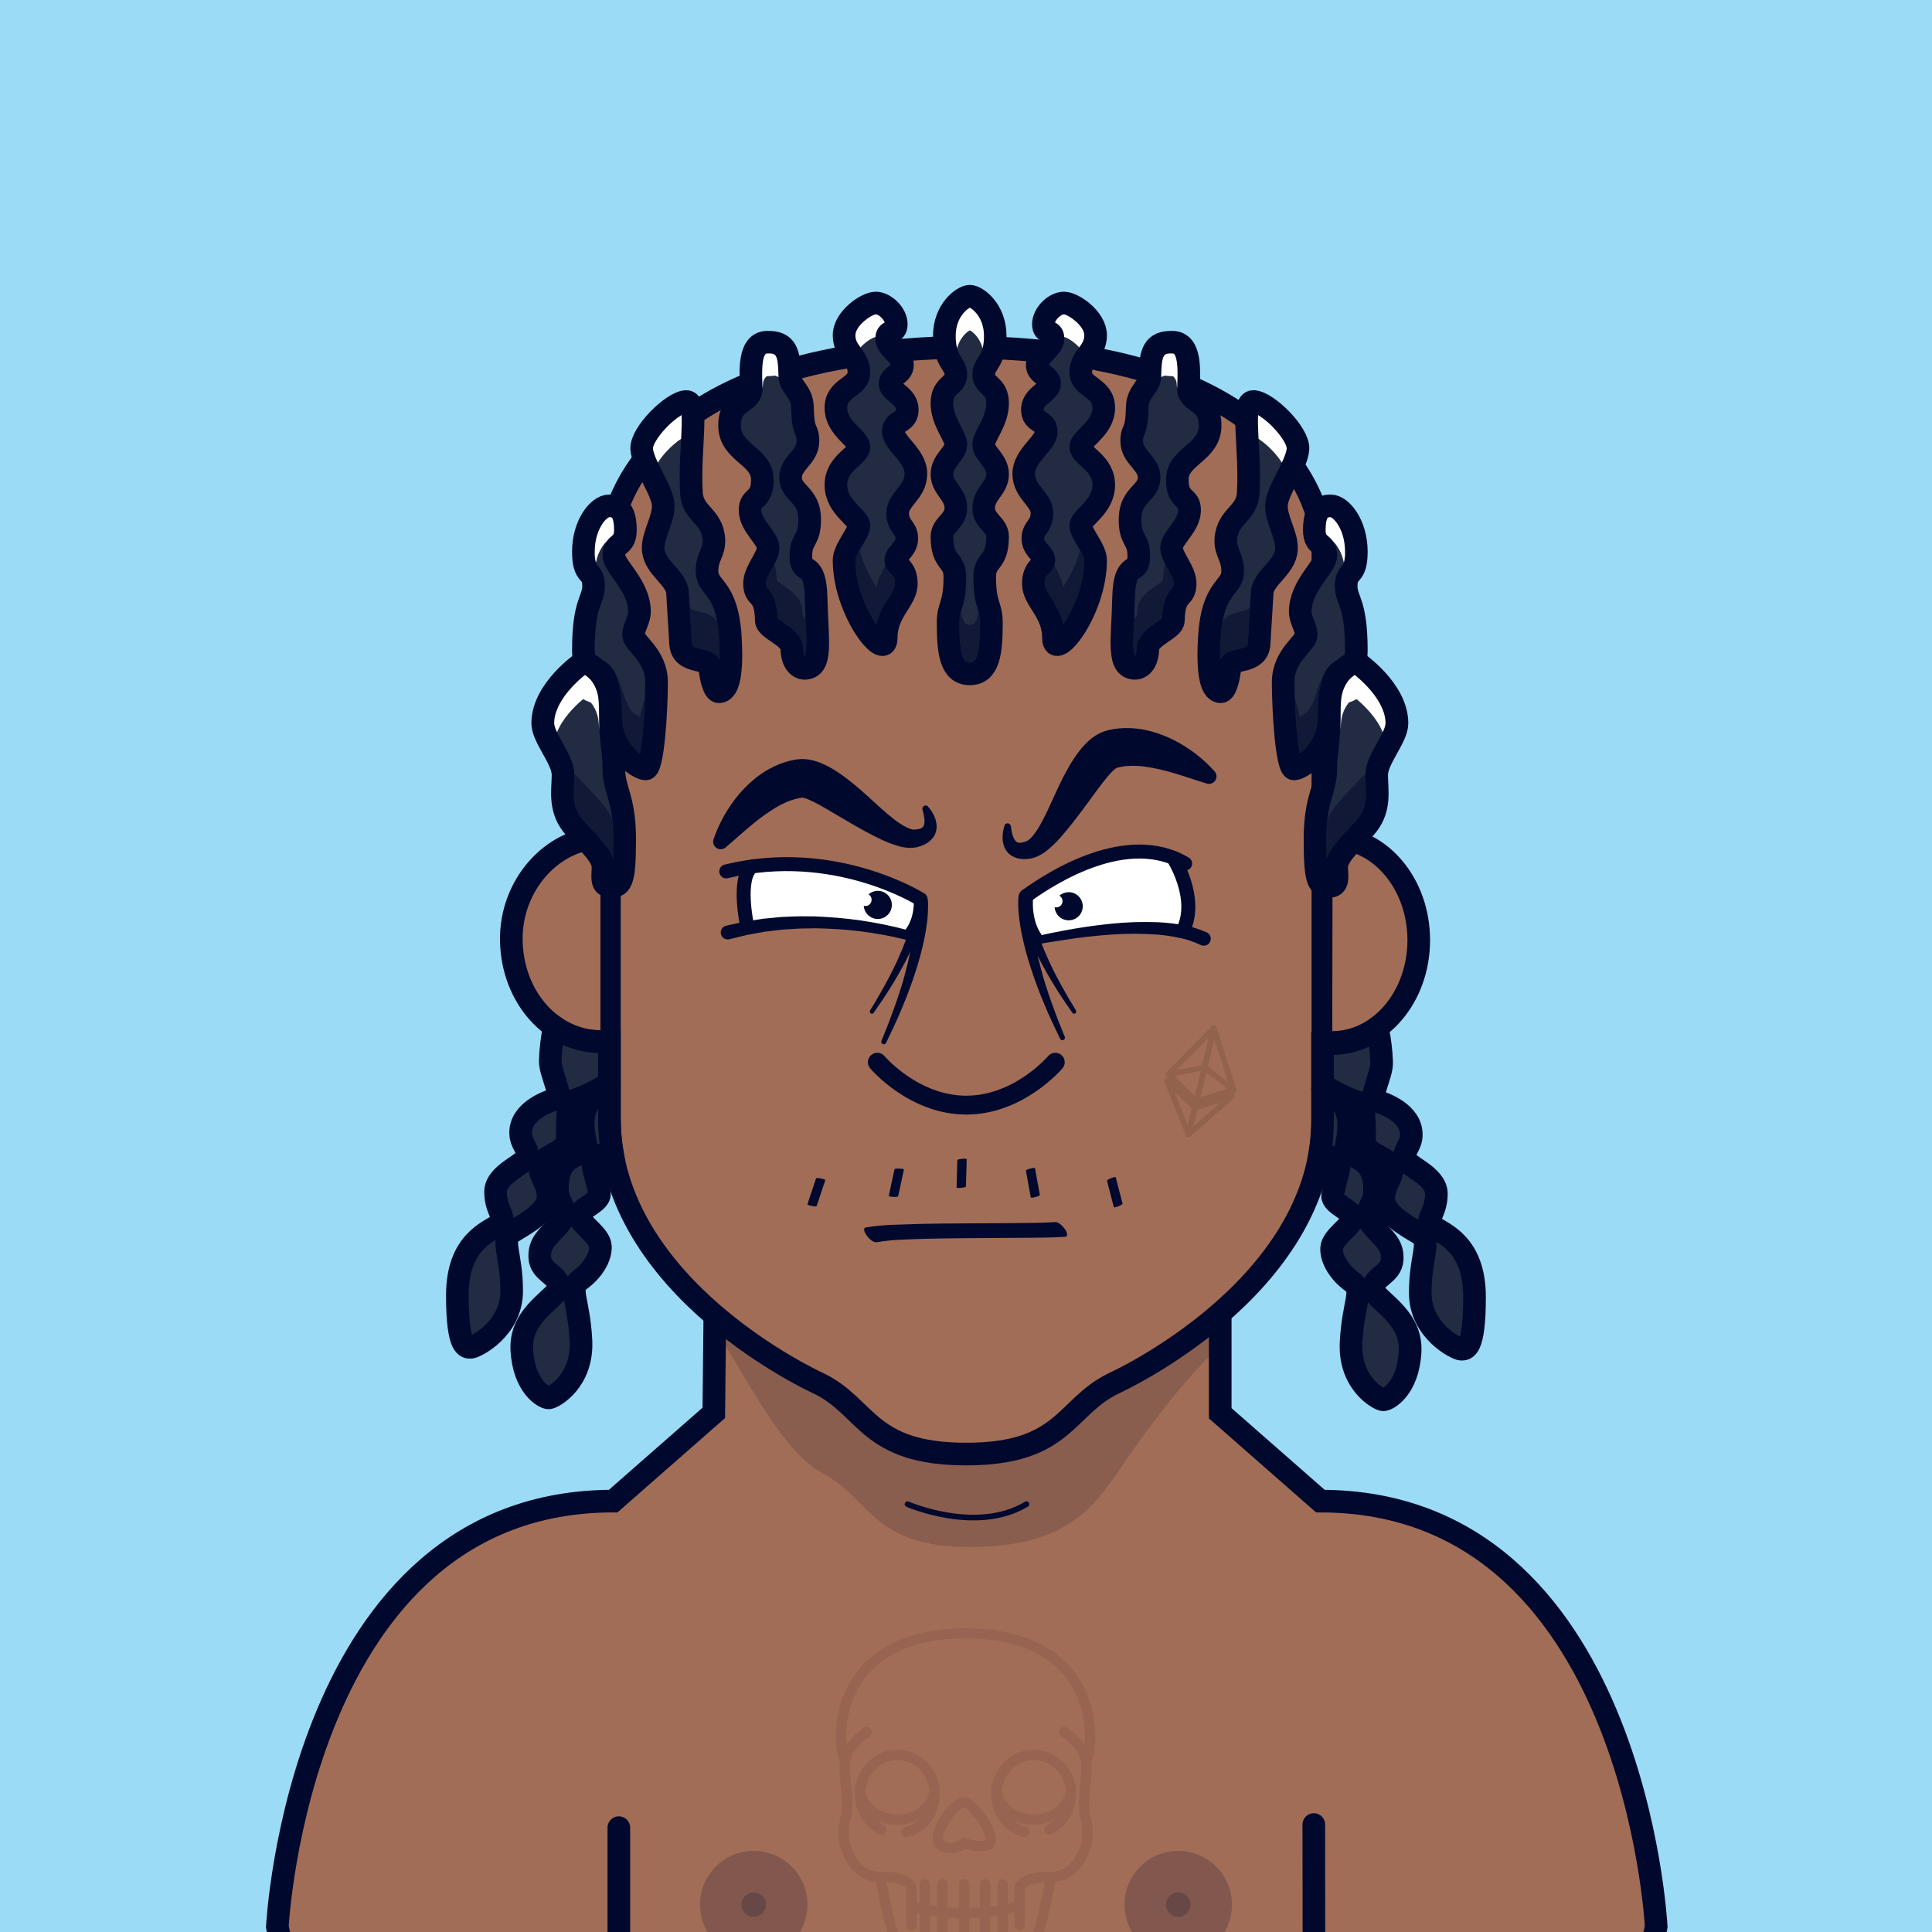 <?xml version="1.0" encoding="UTF-8" standalone="no"?>
<!DOCTYPE svg PUBLIC "-//W3C//DTD SVG 1.1//EN" "http://www.w3.org/Graphics/SVG/1.1/DTD/svg11.dtd">
<svg id="container" version="1.1" width="1024" height="1024" viewbox="0 0 1024 1024" xmlns="http://www.w3.org/2000/svg">
	<rect width="100%" height="100%" fill="#333333" stroke="none"/>
	<svg width="1024" height="1024" viewbox="0 0 1024 1024" xmlns="http://www.w3.org/2000/svg">
<rect cx="0" cy="0" width="1024" height="1024" stroke="none" fill="#9BDBF5" /></svg>	<svg width="1024" height="1024" viewBox="0 0 1024 1024" fill="none" xmlns="http://www.w3.org/2000/svg">
<g id="FLESH-BASE-BIG-NOSE" clip-path="url(#clip0)">
<g id="Group 39">
<g id="FLESH">
<g id="FLESH copy 6">
<path id="Vector" d="M379.13 674.22H646.74V749.06L699.82 795.62C866.34 795.62 877.82 1021.2 877.82 1021.2C872.08 1052.37 849.11 1051.79 849.11 1051.79H175.71C175.71 1051.79 152.71 1052.37 147 1021.2C147 1021.2 158.48 795.62 325 795.62L378.32 748.86L379.13 674.22Z" fill="#A26D56" stroke="#00092D" stroke-width="12" stroke-miterlimit="10"/>
<path id="Vector_2" opacity="0.15" d="M376 701.63C390.91 718.69 410.17 765.63 435 780.4C461.38 793.61 461.6 820 514.15 820C566.7 820 580.39 796.91 592.49 780.37C592.49 780.37 620.7 736.91 648.64 711.37V680H379.64L376 701.63Z" fill="#00092D"/>
<path id="Vector_3" d="M512.08 184C322.62 186.05 323 289.531 323 289.531V592.881C323 683.111 433.74 733.151 433.74 733.151C459.85 745.661 459.56 770.68 512.08 770.68C564.6 770.68 564.3 745.681 590.41 733.151C590.41 733.151 701.15 683.151 701.15 592.881V289.531C701.15 289.531 701.54 186.05 512.08 184Z" fill="#A26D56" stroke="#00092D" stroke-width="12" stroke-linecap="round" stroke-linejoin="round"/>
</g>
<g id="ARMS">
<path id="Vector_4" d="M696.34 967.05L696.45 1051.31" stroke="#00092D" stroke-width="12" stroke-linecap="round" stroke-linejoin="round"/>
<path id="Vector_5" d="M328 968.689V1051.31" stroke="#00092D" stroke-width="12" stroke-linecap="round" stroke-linejoin="round"/>
</g>
<path id="Vector_6" d="M481 797.23C481 797.23 517.6 813.23 544.06 797.23" stroke="#00092D" stroke-width="3" stroke-linecap="round" stroke-linejoin="round"/>
</g>
<g id="NOSE copy">
<path id="Vector_7" d="M559.32 563C559.32 563 540.13 585.74 512.16 585.74C484.19 585.74 465 563 465 563" stroke="#00092D" stroke-width="10" stroke-linecap="round" stroke-linejoin="round"/>
</g>
</g>
<g id="Group 5">
<g id="EARS-ROUND">
<g id="Vector_8">
<path d="M318.244 552C292.744 552 271.674 528.79 271.014 498.87C270.354 468.95 292.974 444.55 318.244 444" fill="#A26D56"/>
<path d="M318.244 552C292.744 552 271.674 528.79 271.014 498.87C270.354 468.95 292.974 444.55 318.244 444" stroke="#00092D" stroke-width="12" stroke-miterlimit="10"/>
</g>
<g id="Vector_9">
<path d="M706.104 552.51C731.374 552.51 751.914 528.33 751.964 498.4C752.014 468.47 731.575 444.16 706.305 444.11" fill="#A26D56"/>
<path d="M706.104 552.51C731.374 552.51 751.914 528.33 751.964 498.4C752.014 468.47 731.575 444.16 706.305 444.11" stroke="#00092D" stroke-width="12" stroke-miterlimit="10"/>
</g>
</g>
</g>
<g id="Group 65">
<g id="Group 64">
<circle id="Ellipse 7" opacity="0.2" cx="399.5" cy="1009.5" r="28.5" fill="#00092D"/>
<circle id="Ellipse 9" opacity="0.2" cx="399.5" cy="1009.5" r="6.5" fill="#00092D"/>
</g>
<g id="Group 63">
<circle id="Ellipse 8" opacity="0.2" cx="624.5" cy="1009.5" r="28.5" fill="#00092D"/>
<circle id="Ellipse 10" opacity="0.2" cx="624.5" cy="1009.5" r="6.5" fill="#00092D"/>
</g>
</g>
</g>
<defs>
<clipPath id="clip0">
<rect width="1024" height="1024" fill="white"/>
</clipPath>
</defs>
</svg>
	<svg width="1024" height="1024" viewBox="0 0 1024 1024" fill="none" xmlns="http://www.w3.org/2000/svg">
<g id="TATTOO-ETHEREUM">
<g id="Group 14">
<path id="Vector" d="M638.391 565.72L619.23 569.46L634.091 583.79L653.791 577.69L638.391 565.72Z" stroke="#92624D" stroke-width="3" stroke-linejoin="round"/>
<path id="Vector_2" d="M619.28 569.46L634.14 583.79L643.4 544.9L619.28 569.46Z" stroke="#92624D" stroke-width="3" stroke-linejoin="round"/>
<path id="Vector_3" d="M643.35 544.9L634 585L653.79 577.69L643.35 544.9Z" stroke="#92624D" stroke-width="3" stroke-linejoin="round"/>
<path id="Vector_4" d="M618.45 572.74L629.94 601.2L633.31 587.06L618.45 572.74Z" stroke="#92624D" stroke-width="3" stroke-linejoin="round"/>
<path id="Vector_5" d="M633.28 587.06L629.91 601.2L653 580.97L633.28 587.06Z" stroke="#92624D" stroke-width="3" stroke-linejoin="round"/>
</g>
</g>
</svg>
	<svg width="1024" height="1024" viewBox="0 0 1024 1024" fill="none" xmlns="http://www.w3.org/2000/svg">
<g id="MOUTH-REST">
<g id="GRIN">
<path id="Vector" d="M464.66 658.4C469.485 657.593 474.36 657.125 479.25 657C486.48 656.64 493.72 656.49 500.95 656.38C516.49 656.15 532.03 656.2 547.57 656.02C553.29 655.95 559.03 655.95 564.74 655.5C565.48 655.44 565.63 654.57 565.57 654.02C565.361 652.976 564.897 652.001 564.22 651.18C563.05 649.67 561.06 647.55 558.93 647.72C554.04 648.1 549.12 648.14 544.22 648.2C536.97 648.3 529.71 648.33 522.46 648.36C506.94 648.44 491.4 648.43 475.89 649.09C470.194 649.163 464.512 649.658 458.89 650.57C456.89 650.95 458.8 654.11 459.41 654.89C460.41 656.26 462.68 658.76 464.69 658.37L464.66 658.4Z" fill="#00092D"/>
</g>
</g>
</svg>
	<svg width="1024" height="1024" viewBox="0 0 1024 1024" fill="none" xmlns="http://www.w3.org/2000/svg">
<g id="MOUSTACHE-YOUNG">
<g id="MOUSTACHE-YOUNG_2">
<path id="Vector" d="M474.086 619.788C473.067 624.457 472.06 629.135 471.066 633.821C470.998 634.297 473.298 634.393 473.549 634.399C474.141 634.431 474.735 634.401 475.32 634.309C475.517 634.277 476.007 634.236 476.064 633.981C477.089 629.313 478.096 624.635 479.083 619.948C479.151 619.472 476.852 619.375 476.6 619.37C476.008 619.338 475.415 619.368 474.83 619.46C474.622 619.501 474.131 619.542 474.086 619.788Z" fill="#00092D"/>
<path id="Vector_2" d="M432.492 624.633C430.989 629.173 429.478 633.713 427.96 638.255C427.818 638.724 430.061 639.151 430.328 639.2C430.595 639.249 432.687 639.724 432.874 639.175C434.381 634.623 435.893 630.079 437.409 625.544C437.551 625.075 435.308 624.648 435.041 624.599C434.774 624.55 432.682 624.074 432.492 624.633Z" fill="#00092D"/>
<path id="Vector_3" d="M507.4 615C507.273 619.78 507.14 624.563 507 629.35C507 629.84 509.27 629.6 509.54 629.57C509.81 629.54 511.95 629.39 511.97 628.81C512.096 624.016 512.23 619.23 512.37 614.45C512.37 613.96 510.099 614.2 509.829 614.23C509.559 614.26 507.41 614.41 507.4 615Z" fill="#00092D"/>
<path id="Vector_4" d="M543.751 620.494C544.598 625.207 545.451 629.918 546.311 634.628C546.39 635.132 548.573 634.527 548.855 634.452C549.137 634.378 551.234 633.877 551.138 633.325C550.29 628.606 549.436 623.895 548.577 619.191C548.498 618.687 546.316 619.292 546.034 619.367C545.752 619.442 543.653 619.933 543.751 620.494Z" fill="#00092D"/>
<path id="Vector_5" d="M586.745 625.904C587.949 630.532 589.148 635.164 590.342 639.802C590.478 640.273 592.592 639.412 592.843 639.309C593.094 639.205 595.109 638.467 594.967 637.904C593.759 633.264 592.559 628.628 591.367 623.997C591.231 623.526 589.117 624.387 588.865 624.49C588.614 624.594 586.6 625.332 586.745 625.904Z" fill="#00092D"/>
</g>
</g>
</svg>
	<svg width="1024" height="1024" viewBox="0 0 1024 1024" fill="none" xmlns="http://www.w3.org/2000/svg">
<g id="EYES-ANGRY">
<g id="Group 43">
<g id="Group 35">
<path id="Vector" d="M546.168 492.305L544.844 472.218L591.632 451.919L623.513 455.319L629.498 475.693L624.18 492.602H577.253L550.013 496.928L546.168 492.305Z" fill="white"/>
<path id="Vector_2" d="M543.917 474.877C557.926 464.686 597.571 439.67 628.136 457.681" stroke="#00092D" stroke-width="7.412" stroke-linecap="round" stroke-linejoin="round"/>
<path id="Vector_3" d="M544.503 497.57C552.647 495.374 555.324 494.853 563.57 493.278C571.816 491.703 580.108 490.498 588.492 489.636C596.923 488.745 605.408 488.467 613.879 488.803C618.19 489.012 622.482 489.501 626.73 490.267C631.119 491.037 635.4 492.334 639.478 494.13C639.934 494.323 640.347 494.605 640.692 494.96C641.037 495.315 641.307 495.735 641.487 496.197C641.667 496.658 641.753 497.15 641.74 497.645C641.726 498.14 641.614 498.627 641.409 499.077C641.204 499.528 640.911 499.933 640.547 500.269C640.183 500.604 639.755 500.863 639.289 501.031C638.824 501.198 638.329 501.271 637.835 501.244C637.34 501.217 636.857 501.092 636.412 500.875L636.291 500.82C632.795 499.152 629.112 497.908 625.321 497.114C621.403 496.275 617.436 495.687 613.444 495.353C605.295 494.765 597.114 494.765 588.965 495.353C580.765 495.9 572.557 496.845 564.394 498.133C556.232 499.421 553.536 499.645 545.54 501.498C545.016 501.631 544.46 501.55 543.995 501.273C543.53 500.995 543.195 500.545 543.062 500.02C542.93 499.496 543.011 498.94 543.288 498.475C543.565 498.01 544.015 497.675 544.54 497.542L544.503 497.57Z" fill="#00092D"/>
<path id="Vector_4" d="M548.624 496.928C548.624 496.928 542.592 489.146 543.917 474.878" stroke="#00092D" stroke-width="7.412" stroke-linecap="round" stroke-linejoin="round"/>
<path id="Vector_5" d="M621.772 454.587C621.772 454.587 635.605 475.952 627.044 493.157" stroke="#00092D" stroke-width="7.412" stroke-linecap="round" stroke-linejoin="round"/>
<path id="Vector_6" d="M566.422 472.876C564.611 472.872 562.861 473.531 561.502 474.729C562.137 475.1 562.632 475.669 562.91 476.35C563.188 477.03 563.233 477.784 563.039 478.493C562.844 479.202 562.421 479.827 561.835 480.271C561.249 480.714 560.532 480.952 559.797 480.946C559.519 480.942 559.242 480.905 558.973 480.835C559.07 482.289 559.591 483.683 560.471 484.844C561.351 486.006 562.552 486.884 563.925 487.372C565.299 487.859 566.785 487.934 568.2 487.588C569.616 487.241 570.899 486.488 571.891 485.421C572.884 484.354 573.543 483.02 573.786 481.583C574.03 480.146 573.848 478.67 573.262 477.335C572.677 476.001 571.714 474.866 570.492 474.072C569.27 473.279 567.842 472.86 566.385 472.867L566.422 472.876Z" fill="#00092D"/>
</g>
<g id="Group 128">
<g id="Group 34">
<path id="Vector_7" d="M413.23 458L395.775 460.807L394.144 475.326L395.951 488.38H435.698L480.124 493.133L488.508 487.555L486.609 474.974L447.715 460.9L413.23 458Z" fill="white"/>
<path id="Vector_8" d="M395.978 490.687C395.978 490.687 390.419 465.319 398.647 459.25" stroke="#00092D" stroke-width="7.412" stroke-linecap="round" stroke-linejoin="round"/>
<path id="Vector_9" d="M384.935 461.854C442.314 447.809 487.972 476.679 487.972 476.679C487.972 476.679 488.972 486.787 483.061 494.745" stroke="#00092D" stroke-width="7.412" stroke-linecap="round" stroke-linejoin="round"/>
<path id="Vector_10" d="M486.646 499.85C482.727 498.664 478.576 497.636 474.472 496.746C472.415 496.292 470.34 495.922 468.274 495.505L462.029 494.449C453.698 493.173 445.298 492.4 436.874 492.132L433.715 492.049C432.668 492.003 431.612 491.984 430.565 492.049L424.265 492.141C422.161 492.197 420.077 492.392 417.983 492.512L414.842 492.707C413.804 492.799 412.767 492.947 411.72 493.068L405.494 493.8L399.323 494.903L396.238 495.458L393.208 496.2L387.14 497.691L386.899 497.747C386.412 497.912 385.897 497.975 385.385 497.93C384.873 497.886 384.376 497.735 383.926 497.488C383.475 497.241 383.08 496.903 382.767 496.496C382.454 496.089 382.229 495.621 382.107 495.122C381.984 494.623 381.967 494.104 382.056 493.598C382.145 493.091 382.338 492.609 382.623 492.182C382.908 491.755 383.279 491.391 383.712 491.114C384.145 490.838 384.631 490.654 385.138 490.576H385.213L391.633 489.149L394.839 488.445L398.082 487.935L404.567 486.935L411.053 486.314C412.137 486.212 413.221 486.091 414.314 486.017L417.575 485.878C419.753 485.813 421.921 485.665 424.061 485.656L430.546 485.702C431.63 485.702 432.714 485.702 433.798 485.804L437.05 485.971C445.707 486.434 454.327 487.424 462.863 488.936L469.237 490.159C471.35 490.641 473.471 491.085 475.575 491.586C479.799 492.605 483.913 493.717 488.166 495.106C488.772 495.333 489.269 495.784 489.553 496.367C489.837 496.949 489.887 497.618 489.692 498.236C489.497 498.854 489.072 499.374 488.506 499.688C487.939 500.002 487.273 500.086 486.646 499.924V499.85Z" fill="#00092D"/>
<path id="Vector_11" d="M465.243 472.157C463.435 472.155 461.689 472.814 460.333 474.01C460.962 474.386 461.45 474.957 461.723 475.636C461.996 476.316 462.038 477.066 461.843 477.772C461.649 478.477 461.228 479.1 460.645 479.544C460.063 479.987 459.351 480.227 458.619 480.227C458.341 480.223 458.064 480.186 457.794 480.116C457.892 481.57 458.413 482.964 459.293 484.125C460.173 485.287 461.374 486.165 462.747 486.653C464.12 487.14 465.606 487.215 467.022 486.869C468.437 486.522 469.72 485.769 470.713 484.702C471.705 483.635 472.364 482.301 472.608 480.864C472.851 479.427 472.669 477.951 472.084 476.616C471.498 475.282 470.535 474.147 469.313 473.353C468.091 472.56 466.663 472.141 465.206 472.148L465.243 472.157Z" fill="#00092D"/>
</g>
<path id="Vector_12" d="M491.64 476.917C491.772 477.886 491.847 478.862 491.865 479.841C491.86 480.716 491.896 481.613 491.85 482.468C491.807 484.198 491.653 485.881 491.51 487.572C491.115 490.925 490.617 494.231 489.93 497.476C488.596 503.936 486.863 510.307 484.74 516.552C483.77 519.687 482.547 522.726 481.455 525.808C480.362 528.889 479.037 531.88 477.815 534.919C476.593 537.957 475.211 540.892 473.863 543.859L469.674 552.681C469.603 552.843 469.501 552.99 469.374 553.112C469.246 553.235 469.096 553.332 468.931 553.396C468.767 553.46 468.591 553.492 468.414 553.488C468.237 553.485 468.063 553.447 467.901 553.376C467.739 553.305 467.592 553.203 467.47 553.075C467.347 552.948 467.251 552.798 467.186 552.633C467.122 552.468 467.091 552.293 467.094 552.116C467.097 551.939 467.136 551.765 467.206 551.603L470.823 542.628C471.963 539.603 473.058 536.587 474.18 533.566C475.302 530.546 476.245 527.471 477.264 524.403C478.284 521.334 479.163 518.271 479.92 515.155C481.606 509.016 482.907 502.778 483.816 496.477C484.288 493.345 484.591 490.215 484.73 487.114C484.768 485.574 484.814 484.023 484.764 482.517C484.761 481.755 484.679 481.026 484.642 480.28L484.529 479.218C484.497 479.035 484.473 478.899 484.444 478.734L484.363 478.278C484.261 477.802 484.254 477.31 484.342 476.831C484.43 476.352 484.611 475.895 484.875 475.486C485.14 475.077 485.482 474.725 485.883 474.448C486.284 474.172 486.736 473.977 487.212 473.875C487.688 473.773 488.18 473.765 488.659 473.853C489.138 473.941 489.595 474.122 490.003 474.387C490.412 474.652 490.765 474.994 491.042 475.395C491.318 475.796 491.513 476.247 491.615 476.723L491.64 476.917Z" fill="#00092D"/>
<path id="Vector_13" d="M491.338 476.604C491.321 477.428 491.255 478.251 491.141 479.067C491.022 479.796 490.934 480.547 490.783 481.253C490.52 482.687 490.17 484.068 489.828 485.456C489.058 488.195 488.209 490.882 487.21 493.492C485.25 498.694 482.969 503.769 480.38 508.688C479.16 511.17 477.743 513.539 476.428 515.96C475.113 518.382 473.617 520.697 472.2 523.065C470.783 525.434 469.246 527.695 467.734 529.987L463.086 536.78C463.006 536.905 462.902 537.014 462.779 537.099C462.657 537.184 462.519 537.245 462.374 537.277C462.228 537.309 462.078 537.312 461.931 537.286C461.785 537.26 461.644 537.205 461.519 537.125C461.393 537.045 461.285 536.94 461.199 536.818C461.114 536.696 461.054 536.558 461.022 536.412C460.99 536.267 460.987 536.117 461.013 535.97C461.039 535.823 461.094 535.683 461.174 535.557L465.365 528.562C466.712 526.195 468.02 523.829 469.352 521.462C470.683 519.095 471.873 516.66 473.125 514.24C474.377 511.819 475.512 509.386 476.552 506.891C478.763 502.003 480.667 496.982 482.253 491.857C483.058 489.312 483.722 486.746 484.245 484.183C484.48 482.906 484.722 481.621 484.878 480.361C484.976 479.726 485.004 479.109 485.071 478.483L485.117 477.584C485.114 477.428 485.112 477.311 485.109 477.17L485.102 476.78C485.08 476.37 485.138 475.96 485.275 475.573C485.411 475.186 485.622 474.829 485.896 474.523C486.17 474.218 486.501 473.969 486.871 473.792C487.241 473.614 487.643 473.512 488.053 473.489C488.463 473.467 488.873 473.526 489.26 473.662C489.647 473.798 490.004 474.009 490.309 474.283C490.615 474.557 490.863 474.889 491.041 475.259C491.218 475.629 491.321 476.03 491.343 476.44L491.338 476.604Z" fill="#00092D"/>
<path id="Vector_14" d="M540.102 476.604C540.12 477.428 540.186 478.251 540.299 479.067C540.419 479.796 540.506 480.547 540.658 481.253C540.92 482.687 541.27 484.068 541.612 485.456C542.382 488.195 543.231 490.882 544.23 493.492C546.19 498.694 548.471 503.769 551.06 508.688C552.28 511.17 553.697 513.539 555.012 515.96C556.327 518.382 557.823 520.697 559.24 523.065C560.658 525.434 562.194 527.695 563.706 529.987L568.354 536.78C568.434 536.905 568.539 537.014 568.661 537.099C568.783 537.184 568.921 537.245 569.066 537.277C569.212 537.309 569.362 537.312 569.509 537.286C569.656 537.26 569.796 537.205 569.921 537.125C570.047 537.045 570.155 536.94 570.241 536.818C570.326 536.696 570.386 536.558 570.418 536.412C570.45 536.267 570.453 536.117 570.427 535.97C570.401 535.823 570.346 535.683 570.266 535.557L566.075 528.562C564.728 526.195 563.42 523.829 562.089 521.462C560.757 519.095 559.568 516.66 558.315 514.24C557.063 511.819 555.928 509.386 554.888 506.891C552.677 502.003 550.773 496.982 549.187 491.857C548.383 489.312 547.719 486.746 547.195 484.183C546.961 482.906 546.718 481.621 546.562 480.361C546.464 479.726 546.436 479.109 546.37 478.483L546.323 477.584C546.326 477.428 546.328 477.311 546.331 477.17L546.338 476.78C546.36 476.37 546.302 475.96 546.165 475.573C546.029 475.186 545.818 474.829 545.544 474.523C545.27 474.218 544.939 473.969 544.569 473.792C544.199 473.614 543.797 473.512 543.387 473.489C542.978 473.467 542.567 473.526 542.18 473.662C541.793 473.798 541.437 474.009 541.131 474.283C540.826 474.557 540.577 474.889 540.399 475.259C540.222 475.629 540.119 476.03 540.097 476.44L540.102 476.604Z" fill="#00092D"/>
</g>
<path id="Vector_15" d="M539.896 474.782C539.764 475.752 539.689 476.728 539.671 477.706C539.676 478.582 539.64 479.479 539.686 480.334C539.729 482.063 539.883 483.747 540.026 485.437C540.421 488.791 540.919 492.097 541.606 495.342C542.939 501.802 544.673 508.173 546.796 514.418C547.766 517.553 548.989 520.592 550.081 523.673C551.173 526.755 552.498 529.746 553.721 532.784C554.943 535.823 556.325 538.758 557.673 541.725L561.862 550.547C561.933 550.709 562.035 550.856 562.162 550.978C562.29 551.101 562.44 551.197 562.605 551.262C562.769 551.326 562.945 551.357 563.122 551.354C563.299 551.351 563.473 551.313 563.635 551.242C563.797 551.171 563.944 551.069 564.066 550.941C564.189 550.814 564.285 550.663 564.35 550.499C564.414 550.334 564.445 550.159 564.442 549.982C564.438 549.805 564.4 549.631 564.33 549.468L560.713 540.493C559.573 537.469 558.478 534.453 557.356 531.432C556.234 528.411 555.291 525.337 554.272 522.268C553.252 519.2 552.373 516.137 551.616 513.021C549.93 506.882 548.629 500.644 547.719 494.343C547.248 491.211 546.945 488.081 546.806 484.98C546.768 483.439 546.722 481.888 546.772 480.382C546.775 479.621 546.856 478.892 546.894 478.146L547.007 477.083C547.039 476.901 547.063 476.764 547.092 476.6L547.173 476.144C547.275 475.668 547.282 475.176 547.194 474.697C547.106 474.218 546.925 473.761 546.66 473.352C546.396 472.943 546.054 472.59 545.653 472.314C545.252 472.037 544.8 471.843 544.324 471.74C543.848 471.638 543.356 471.631 542.877 471.719C542.398 471.807 541.941 471.988 541.532 472.253C541.124 472.517 540.771 472.86 540.494 473.261C540.217 473.662 540.023 474.113 539.921 474.589L539.896 474.782Z" fill="#00092D"/>
</g>
<g id="Group 29">
<g id="Group 27">
<path id="Vector_16" d="M491.886 427.547C493.045 428.842 494.03 430.281 494.817 431.83C495.707 433.524 496.252 435.379 496.418 437.286C496.496 438.413 496.394 439.545 496.116 440.64C495.805 441.843 495.266 442.975 494.527 443.973C493.111 445.803 491.22 447.21 489.06 448.039C488.135 448.413 487.186 448.723 486.219 448.967L485.529 449.126C485.29 449.159 484.949 449.205 484.674 449.243C484.1 449.326 483.523 449.376 482.944 449.393C480.907 449.414 478.876 449.161 476.907 448.64C473.536 447.711 470.256 446.483 467.104 444.971C461.103 442.144 455.574 438.991 450.191 435.884L442.326 431.25C439.76 429.726 437.237 428.244 434.817 426.896C432.622 425.646 430.354 424.529 428.025 423.549C427.248 423.244 426.447 422.999 425.632 422.817C425.497 422.789 425.36 422.77 425.222 422.76L424.634 422.84C422.432 423.189 420.274 423.774 418.196 424.584C415.907 425.487 413.69 426.564 411.566 427.806C406.856 430.639 402.387 433.854 398.202 437.417C393.729 441.085 389.341 445.172 384.559 449.182C383.893 449.742 383.062 450.07 382.193 450.115C381.324 450.161 380.464 449.921 379.744 449.433C379.023 448.946 378.481 448.236 378.201 447.413C377.92 446.589 377.916 445.696 378.188 444.87C380.307 438.666 383.237 432.77 386.901 427.334C390.706 421.59 395.38 416.471 400.755 412.161C403.659 409.869 406.804 407.901 410.134 406.292C413.665 404.57 417.419 403.349 421.287 402.662L422.031 402.561L422.408 402.51C422.528 402.494 422.629 402.48 422.877 402.446C423.294 402.39 423.71 402.352 424.125 402.333L425.31 402.303C426.709 402.316 428.103 402.455 429.476 402.721C431.672 403.165 433.813 403.844 435.864 404.746C439.178 406.229 442.341 408.029 445.309 410.12C448.095 412.026 450.648 414.076 453.099 416.065C455.55 418.054 457.871 420.191 460.154 422.25C464.721 426.376 469.122 430.525 473.644 434.049C475.738 435.74 477.996 437.218 480.383 438.46C481.325 438.941 482.318 439.315 483.343 439.575C483.532 439.62 483.725 439.654 483.918 439.675C484.015 439.697 484.114 439.709 484.213 439.71L484.662 439.705C485.213 439.684 485.762 439.631 486.307 439.547C487.1 439.44 487.869 439.193 488.576 438.818C488.89 438.613 489.159 438.347 489.368 438.036C489.577 437.724 489.72 437.374 489.79 437.006C490.331 435.06 489.781 431.971 488.966 429.348L488.942 429.164C488.82 428.782 488.834 428.371 488.981 427.998C489.128 427.625 489.398 427.314 489.747 427.117C490.096 426.921 490.502 426.85 490.897 426.917C491.292 426.985 491.651 427.186 491.915 427.488L491.886 427.547Z" fill="#00092D"/>
</g>
<g id="Group 28">
<path id="Vector_17" d="M532.431 437.608C531.874 439.254 531.534 440.965 531.419 442.698C531.267 444.606 531.495 446.526 532.091 448.344C532.464 449.411 533.003 450.412 533.689 451.31C534.447 452.294 535.388 453.122 536.46 453.75C538.481 454.876 540.773 455.426 543.085 455.339C544.082 455.32 545.077 455.232 546.062 455.075L546.759 454.951C546.992 454.887 547.323 454.795 547.591 454.721C548.151 454.573 548.702 454.392 549.241 454.179C551.122 453.398 552.89 452.367 554.496 451.114C557.23 448.935 559.763 446.516 562.067 443.887C566.473 438.928 570.318 433.856 574.046 428.882L579.456 421.53C581.216 419.12 582.953 416.764 584.649 414.574C586.176 412.562 587.822 410.643 589.578 408.827C590.173 408.241 590.812 407.701 591.49 407.212C591.604 407.134 591.722 407.063 591.845 406.999L592.417 406.841C594.579 406.297 596.794 405.986 599.022 405.914C601.482 405.844 603.944 405.963 606.385 406.27C611.83 407.024 617.203 408.223 622.452 409.854C628.007 411.468 633.648 413.501 639.622 415.308C640.454 415.561 641.346 415.536 642.163 415.236C642.98 414.936 643.677 414.378 644.148 413.646C644.619 412.914 644.838 412.049 644.772 411.181C644.707 410.314 644.359 409.491 643.784 408.838C639.397 403.967 634.385 399.698 628.879 396.14C623.122 392.354 616.812 389.485 610.175 387.635C606.604 386.669 602.939 386.096 599.244 385.925C595.32 385.731 591.389 386.083 587.563 386.972L586.838 387.172L586.472 387.273C586.355 387.305 586.257 387.332 586.016 387.399C585.61 387.511 585.213 387.64 584.823 387.786L583.722 388.224C582.441 388.785 581.214 389.462 580.055 390.246C578.211 391.518 576.509 392.984 574.978 394.619C572.514 397.285 570.313 400.184 568.407 403.274C566.594 406.121 565.053 409.01 563.581 411.802C562.109 414.595 560.815 417.473 559.525 420.263C556.948 425.852 554.533 431.397 551.76 436.415C550.499 438.793 549.004 441.039 547.297 443.121C546.62 443.933 545.854 444.667 545.014 445.309C544.858 445.425 544.694 445.532 544.525 445.627C544.444 445.685 544.358 445.735 544.267 445.775L543.853 445.947C543.338 446.144 542.812 446.311 542.278 446.449C541.506 446.662 540.703 446.737 539.905 446.67C539.536 446.606 539.183 446.467 538.869 446.262C538.555 446.058 538.285 445.793 538.076 445.481C536.814 443.905 536.105 440.848 535.823 438.116L535.774 437.937C535.735 437.539 535.56 437.165 535.279 436.88C534.997 436.595 534.626 436.416 534.228 436.372C533.83 436.328 533.429 436.423 533.092 436.64C532.756 436.857 532.504 437.184 532.38 437.565L532.431 437.608Z" fill="#00092D"/>
</g>
</g>
</g>
</svg>
	<svg id="empty-layer"></svg>	<svg width="1024" height="1024" viewBox="0 0 1024 1024" fill="none" xmlns="http://www.w3.org/2000/svg">
<g id="CLOTHES-CHEST-TATTOO" clip-path="url(#clip0)">
<g id="Group" opacity="0.75">
<g id="Vector" style="mix-blend-mode:multiply">
<path d="M578.006 945.45C578.5 941.702 578.678 937.918 578.536 934.14C581.256 926.75 583.016 906.49 571.436 889C563.646 877.21 546.966 863.13 511.776 863H510.946C476.306 863.4 459.816 877.37 452.086 889.07C440.526 906.57 442.296 926.8 445.016 934.18C444.869 937.978 445.047 941.782 445.546 945.55C446.196 951.92 446.856 958.55 445.146 964.9C443.046 972.71 445.336 982.9 450.706 989.7C452.308 991.858 454.337 993.664 456.666 995.005C458.995 996.347 461.575 997.196 464.246 997.5C465.566 1004.66 469.926 1027.15 474.176 1034.85C477.126 1040.22 494.606 1048.49 511.776 1048.49C528.946 1048.49 546.406 1040.22 549.366 1034.85C553.616 1027.14 558.006 1004.59 559.366 997.47C562.031 997.16 564.606 996.311 566.934 994.976C569.261 993.64 571.293 991.845 572.906 989.7C578.276 982.91 580.556 972.7 578.456 964.9C576.676 958.45 577.356 951.84 578.006 945.45ZM544.576 1032.17C543.046 1034.95 528.076 1042.98 511.776 1042.98C495.476 1042.98 480.496 1034.98 478.966 1032.17C475.326 1025.58 471.306 1005.43 469.826 997.55C477.206 997.85 479.736 1000.06 480.366 1000.78V1020.52C480.408 1021.22 480.714 1021.87 481.223 1022.35C481.731 1022.83 482.403 1023.09 483.101 1023.09C483.799 1023.09 484.471 1022.83 484.979 1022.35C485.487 1021.87 485.794 1021.22 485.836 1020.52V1013.68L487.436 1014.06V1025.75C487.413 1026.12 487.467 1026.5 487.594 1026.85C487.722 1027.2 487.919 1027.52 488.176 1027.79C488.432 1028.07 488.741 1028.28 489.084 1028.43C489.427 1028.58 489.797 1028.66 490.171 1028.66C490.544 1028.66 490.914 1028.58 491.257 1028.43C491.601 1028.28 491.91 1028.07 492.166 1027.79C492.422 1027.52 492.62 1027.2 492.747 1026.85C492.874 1026.5 492.928 1026.12 492.906 1025.75V1015.17C494.156 1015.39 495.426 1015.59 496.726 1015.77V1025.77C496.703 1026.14 496.757 1026.52 496.884 1026.87C497.012 1027.22 497.209 1027.54 497.466 1027.81C497.722 1028.09 498.031 1028.3 498.374 1028.45C498.717 1028.6 499.087 1028.68 499.461 1028.68C499.834 1028.68 500.204 1028.6 500.547 1028.45C500.891 1028.3 501.2 1028.09 501.456 1027.81C501.712 1027.54 501.91 1027.22 502.037 1026.87C502.164 1026.52 502.218 1026.14 502.196 1025.77V1016.39C504.286 1016.56 506.326 1016.67 508.356 1016.72V1025.72C508.356 1026.08 508.426 1026.43 508.564 1026.76C508.701 1027.1 508.902 1027.4 509.155 1027.65C509.409 1027.9 509.71 1028.1 510.041 1028.24C510.372 1028.38 510.727 1028.45 511.086 1028.45C511.444 1028.45 511.799 1028.38 512.13 1028.24C512.462 1028.1 512.763 1027.9 513.016 1027.65C513.27 1027.4 513.471 1027.1 513.608 1026.76C513.745 1026.43 513.816 1026.08 513.816 1025.72V1016.72C515.646 1016.72 517.486 1016.63 519.366 1016.51V1025.76C519.343 1026.13 519.397 1026.51 519.524 1026.86C519.652 1027.21 519.849 1027.53 520.106 1027.8C520.362 1028.08 520.671 1028.29 521.014 1028.44C521.357 1028.59 521.727 1028.67 522.101 1028.67C522.474 1028.67 522.844 1028.59 523.187 1028.44C523.531 1028.29 523.84 1028.08 524.096 1027.8C524.352 1027.53 524.55 1027.21 524.677 1026.86C524.804 1026.51 524.858 1026.13 524.836 1025.76V1016.03C526.116 1015.88 527.386 1015.7 528.656 1015.51V1025.75C528.633 1026.12 528.687 1026.5 528.814 1026.85C528.942 1027.2 529.139 1027.52 529.396 1027.79C529.652 1028.07 529.961 1028.28 530.304 1028.43C530.647 1028.58 531.017 1028.66 531.391 1028.66C531.765 1028.66 532.134 1028.58 532.477 1028.43C532.821 1028.28 533.13 1028.07 533.386 1027.79C533.642 1027.52 533.84 1027.2 533.967 1026.85C534.094 1026.5 534.148 1026.12 534.126 1025.75V1014.51C535.496 1014.22 536.696 1013.94 537.696 1013.68V1020.52C537.738 1021.22 538.044 1021.87 538.553 1022.35C539.061 1022.83 539.733 1023.09 540.431 1023.09C541.129 1023.09 541.801 1022.83 542.309 1022.35C542.817 1021.87 543.124 1021.22 543.166 1020.52V1000.82C543.886 999.99 546.466 997.82 553.736 997.53C551.886 1007.37 547.926 1026.1 544.576 1032.17ZM568.576 986.27C567.265 988.081 565.54 989.551 563.544 990.559C561.549 991.566 559.341 992.081 557.106 992.06C541.216 991.55 538.186 998.29 537.886 999.06C537.764 999.379 537.703 999.718 537.706 1000.06V1008.06C536.806 1008.31 535.606 1008.62 534.136 1008.95V998.5C534.094 997.803 533.787 997.149 533.279 996.67C532.771 996.192 532.099 995.925 531.401 995.925C530.703 995.925 530.031 996.192 529.523 996.67C529.014 997.149 528.708 997.803 528.666 998.5V1009.97C527.396 1010.17 526.126 1010.35 524.846 1010.5V998.5C524.804 997.803 524.497 997.149 523.989 996.67C523.481 996.192 522.809 995.925 522.111 995.925C521.413 995.925 520.741 996.192 520.233 996.67C519.724 997.149 519.418 997.803 519.376 998.5V1011.03C517.496 1011.15 515.656 1011.22 513.826 1011.24V998.5C513.826 997.776 513.538 997.082 513.026 996.57C512.514 996.058 511.82 995.77 511.096 995.77C510.372 995.77 509.677 996.058 509.165 996.57C508.653 997.082 508.366 997.776 508.366 998.5V1011.25C506.366 1011.25 504.286 1011.07 502.206 1010.88V998.5C502.164 997.803 501.857 997.149 501.349 996.67C500.841 996.192 500.169 995.925 499.471 995.925C498.773 995.925 498.101 996.192 497.593 996.67C497.084 997.149 496.778 997.803 496.736 998.5V1010.25C495.446 1010.06 494.166 1009.86 492.916 1009.63V998.5C492.874 997.803 492.567 997.149 492.059 996.67C491.551 996.192 490.879 995.925 490.181 995.925C489.483 995.925 488.811 996.192 488.303 996.67C487.794 997.149 487.488 997.803 487.446 998.5V1008.44C486.836 1008.29 486.306 1008.14 485.846 1008.02V1000.02C485.849 999.678 485.788 999.339 485.666 999.02C485.376 998.25 482.336 991.56 466.476 992.02C460.966 992.26 457.166 988.96 455.006 986.23C450.706 980.79 448.786 972.39 450.446 966.23C452.446 958.87 451.656 951.45 450.996 944.91C450.49 941.267 450.333 937.583 450.526 933.91C451.116 927.91 458.326 922 461.046 920.24C461.348 920.043 461.608 919.788 461.812 919.491C462.015 919.193 462.158 918.859 462.233 918.506C462.307 918.153 462.311 917.789 462.245 917.434C462.178 917.08 462.043 916.742 461.846 916.44C461.649 916.138 461.394 915.878 461.097 915.674C460.799 915.47 460.464 915.327 460.111 915.253C459.759 915.179 459.395 915.175 459.04 915.241C458.686 915.307 458.348 915.443 458.046 915.64C454.418 918.06 451.232 921.084 448.626 924.58C447.886 916.2 449.006 903.48 456.626 891.97C466.896 876.43 485.446 868.48 511.756 868.34C538.056 868.48 556.596 876.41 566.856 891.93C574.476 903.45 575.596 916.2 574.856 924.58C572.244 921.085 569.055 918.062 565.426 915.64C565.124 915.446 564.786 915.314 564.433 915.251C564.08 915.187 563.718 915.194 563.367 915.271C563.017 915.347 562.685 915.492 562.39 915.697C562.096 915.902 561.844 916.163 561.651 916.465C561.457 916.767 561.325 917.104 561.261 917.457C561.198 917.811 561.205 918.173 561.281 918.523C561.358 918.874 561.503 919.206 561.708 919.5C561.913 919.795 562.174 920.046 562.476 920.24C565.206 921.99 572.416 927.84 573.026 933.91C573.203 937.554 573.043 941.206 572.546 944.82C571.876 951.38 571.116 958.82 573.106 966.2C574.776 972.43 572.856 980.83 568.566 986.25L568.576 986.27Z" fill="#92624D"/>
</g>
<g id="Vector_2" style="mix-blend-mode:multiply">
<path d="M569.876 945.67C567.586 935.07 558.606 927.4 547.876 927.4C537.146 927.4 528.186 935.07 525.876 945.67C525.513 946.14 525.317 946.717 525.316 947.31C525.316 947.87 525.316 948.42 525.396 948.96C525.476 949.5 525.316 950.25 525.316 950.91C525.316 961.72 532.316 971.09 542.316 973.7C543.006 973.845 543.725 973.719 544.324 973.347C544.923 972.975 545.355 972.387 545.532 971.705C545.708 971.022 545.615 970.298 545.271 969.683C544.927 969.067 544.36 968.608 543.686 968.4C541.137 967.737 538.784 966.472 536.826 964.71C540.242 966.343 543.98 967.19 547.766 967.19C551.552 967.19 555.29 966.343 558.706 964.71C557.573 965.712 556.312 966.56 554.956 967.23C554.634 967.388 554.345 967.607 554.108 967.876C553.87 968.145 553.688 968.459 553.571 968.798C553.455 969.137 553.406 969.496 553.429 969.855C553.451 970.213 553.543 970.563 553.701 970.885C553.859 971.208 554.078 971.496 554.347 971.734C554.616 971.971 554.929 972.153 555.268 972.27C555.608 972.386 555.967 972.435 556.325 972.413C556.683 972.391 557.034 972.298 557.356 972.14C561.289 970.158 564.59 967.116 566.887 963.358C569.184 959.6 570.386 955.275 570.356 950.87C570.356 950.2 570.356 949.55 570.276 948.87C570.196 948.19 570.356 947.78 570.356 947.23C570.363 946.673 570.195 946.127 569.876 945.67ZM530.956 948.89C531.956 939.74 539.156 932.89 547.956 932.89C556.756 932.89 563.956 939.76 564.906 948.89C563.956 956.11 556.576 961.73 547.956 961.73C539.336 961.73 531.926 956.25 530.956 948.89Z" fill="#92624D"/>
</g>
<g id="Vector_3" style="mix-blend-mode:multiply">
<path d="M510.696 952.59C504.476 952.59 496.166 964.59 494.696 971.89C493.416 978.16 496.776 980.33 498.266 980.97C500.124 981.81 502.136 982.256 504.176 982.28C506.792 982.3 509.342 981.452 511.426 979.87C513.97 980.716 516.625 981.181 519.306 981.25C521.293 981.298 523.266 980.894 525.076 980.07C526.446 979.41 528.576 977.59 527.546 972.84C526.116 966.25 517.506 952.78 510.696 952.59ZM522.306 975.25C521.345 975.597 520.327 975.763 519.306 975.74C516.753 975.645 514.232 975.132 511.846 974.22C511.307 974.001 510.713 973.959 510.149 974.099C509.585 974.239 509.079 974.555 508.706 975C508.109 975.585 507.403 976.047 506.627 976.358C505.851 976.668 505.021 976.822 504.186 976.81C502.893 976.782 501.62 976.49 500.446 975.95C499.656 975.61 499.896 973.88 500.036 973.14C501.286 966.54 508.566 958.14 510.736 958.06C511.566 958.06 514.486 960.16 517.816 965C521.306 970.08 522.436 974.01 522.306 975.25Z" fill="#92624D"/>
</g>
<g id="Vector_4" style="mix-blend-mode:multiply">
<path d="M498.086 948.95C498.136 948.41 498.156 947.86 498.156 947.31C498.156 946.718 497.963 946.143 497.606 945.67C495.316 935.07 486.336 927.4 475.606 927.4C464.876 927.4 455.926 935.07 453.606 945.67C453.25 946.143 453.057 946.719 453.056 947.31C453.056 947.87 453.056 948.42 453.126 948.95C453.196 949.48 453.056 950.25 453.056 950.95C453.026 955.355 454.227 959.68 456.524 963.438C458.821 967.196 462.122 970.238 466.056 972.22C466.378 972.377 466.728 972.469 467.086 972.491C467.444 972.512 467.803 972.463 468.142 972.346C468.481 972.229 468.793 972.047 469.062 971.809C469.33 971.571 469.549 971.283 469.706 970.96C469.863 970.638 469.955 970.288 469.976 969.93C469.998 969.572 469.949 969.213 469.832 968.874C469.715 968.535 469.532 968.223 469.294 967.955C469.056 967.686 468.768 967.467 468.446 967.31C467.084 966.636 465.819 965.782 464.686 964.77C468.103 966.41 471.845 967.261 475.636 967.261C479.426 967.261 483.168 966.41 486.586 964.77C484.629 966.529 482.281 967.794 479.736 968.46C479.377 968.541 479.038 968.692 478.739 968.907C478.44 969.121 478.187 969.393 477.995 969.707C477.803 970.021 477.677 970.37 477.623 970.734C477.57 971.098 477.59 971.469 477.682 971.825C477.775 972.181 477.938 972.514 478.163 972.806C478.387 973.097 478.668 973.34 478.988 973.521C479.309 973.702 479.662 973.816 480.028 973.857C480.393 973.898 480.763 973.865 481.116 973.76C491.116 971.15 498.116 961.76 498.116 950.97C498.156 950.25 498.136 949.59 498.086 948.95ZM458.696 948.89C459.696 939.74 466.896 932.89 475.646 932.89C484.396 932.89 491.646 939.76 492.586 948.89C491.586 956.23 484.406 961.73 475.646 961.73C466.886 961.73 459.666 956.25 458.696 948.89Z" fill="#92624D"/>
</g>
</g>
</g>
<defs>
<clipPath id="clip0">
<rect width="1024" height="1024" fill="white"/>
</clipPath>
</defs>
</svg>
	<svg id="empty-layer"></svg>	<svg width="1024" height="1024" viewBox="0 0 1024 1024" fill="none" xmlns="http://www.w3.org/2000/svg">
<g id="HAIR-CORNROWS">
<g id="Group 155">
<path id="Vector" d="M521.37 235.73C521.37 231.08 528.74 223.5 528.74 213.73C528.74 203.96 521.37 204.73 521.37 198.56C521.37 192.39 527.47 191.95 527.47 178C527.47 164.05 517.53 157 514 157C510.47 157 500.52 164.1 500.52 178C500.52 191.9 506.63 192.44 506.63 198.56C506.63 204.68 499.25 203.94 499.25 213.73C499.25 223.52 506.63 231.1 506.63 235.73C506.63 240.36 499.25 244.05 499.25 251.39C499.25 258.73 506.63 261.67 506.63 269.26C506.63 276.35 499.25 278.06 499.25 284.43C499.25 298.86 506.09 296.17 506.09 305.68C506.09 321.32 502.52 320.56 502.52 330.09C502.52 345.34 503.71 357.16 514 357.16C524.29 357.16 525.47 345.34 525.47 330.09C525.47 320.56 521.91 321.32 521.91 305.68C521.91 296.17 528.74 298.86 528.74 284.43C528.74 278.06 521.37 276.35 521.37 269.26C521.37 261.67 528.74 258.73 528.74 251.39C528.74 244.05 521.37 240.38 521.37 235.73Z" fill="#222B42" stroke="#00092D" stroke-width="12" stroke-miterlimit="10"/>
<path id="Vector_2" d="M447.371 296.91C447.371 291.03 455.241 282.709 455.241 278.549C455.241 274.389 443.051 268.829 443.051 257.049C443.051 245.269 455.241 241.599 455.241 236.959C455.241 232.319 443.051 227.17 443.051 216.16C443.051 205.15 455.241 205.63 455.241 197.31C455.241 188.99 447.371 186.789 447.371 177.739C447.371 168.689 459.301 160.609 464.121 160.609C468.941 160.609 475.041 166.24 475.041 171.87C475.041 177.5 469.961 174.31 469.961 179.45C469.961 184.59 478.341 188.259 478.341 193.399C478.341 198.539 471.741 199.029 471.741 203.399C471.741 207.769 480.881 209.759 480.881 217.109C480.881 224.459 473.521 222.489 473.521 228.729C473.521 234.969 485.451 241.33 485.451 251.12C485.451 260.91 475.801 264.579 475.801 271.919C475.801 279.259 480.621 279.5 480.621 285.37C480.621 291.24 474.791 293.449 474.791 296.879C474.791 300.309 480.371 300.549 480.371 309.359C480.371 318.169 469.711 324.039 469.711 337.979C469.711 351.919 447.371 324.07 447.371 296.91Z" fill="#222B42" stroke="#00092D" stroke-width="12" stroke-miterlimit="10"/>
<path id="Vector_3" d="M399.91 309.509C399.76 302.659 407.23 295.399 407.12 290.259C407.01 285.119 397.73 278.72 397.55 270.65C397.37 262.58 404.31 266.09 404.05 253.86C403.79 241.63 386.99 240.03 386.69 225.86C386.39 211.69 398.36 213.86 398.19 205.79C398.02 197.72 396.4 181.6 406.55 181.38C416.7 181.16 418.34 186.51 418.63 199.72C418.74 204.86 425.15 207.66 425.32 215.72C425.65 230.89 428.08 226.189 428.24 233.529C428.43 242.329 418.84 245.23 419.02 253.31C419.2 261.39 428.86 262.15 429.13 274.63C429.4 287.11 424.27 285.01 424.49 295.29C424.71 305.57 432.12 295.61 432.58 317.38C433.04 339.15 436.17 354.02 426.52 354.23C423.73 354.29 419.86 351.68 419.7 343.85C419.55 337.24 406.27 333.61 406.17 328.97C405.83 313.05 400.1 318.069 399.91 309.509Z" fill="#222B42" stroke="#00092D" stroke-width="12" stroke-miterlimit="10"/>
<path id="Vector_4" d="M346.231 291.21C345.771 283.53 351.971 275.151 351.511 267.471C351.051 259.791 340.641 246.25 340.131 237.96C339.621 229.67 356.231 213.26 363.551 212.82C370.871 212.38 365.061 237.68 366.481 261.33C367.171 272.69 377.601 273.33 378.361 285.88C378.791 292.94 374.301 295.37 374.801 303.66C375.301 311.95 385.491 311.33 387.071 337.43C388.651 363.53 384.071 366.43 381.161 366.65C378.251 366.87 376.491 358.1 376.161 353.19C375.831 348.28 361.401 352.19 360.731 341.19L359.101 314.19C358.651 306.17 346.821 301.03 346.231 291.21Z" fill="#222B42" stroke="#00092D" stroke-width="12" stroke-miterlimit="10"/>
<path id="Vector_5" d="M325.37 294.42C325.37 300.3 338.94 310.34 338.94 324.18C338.94 328.68 335.78 332.49 335.78 336.64C335.78 340.79 347.99 347.37 347.99 361.55C347.99 375.73 346.19 407.55 342.24 407.55C338.29 407.55 323.57 397.86 323.57 379.55C323.57 341.73 309.21 363.98 309.21 344.6C309.21 318.99 314.6 318.3 314.6 310.68C314.6 301.34 309.21 306.53 309.21 292.34C309.21 278.15 317.11 268.12 322.86 268.12C328.61 268.12 331.47 271.58 331.47 280.92C331.47 290.26 325.37 287.15 325.37 294.42Z" fill="#222B42" stroke="#00092D" stroke-width="12" stroke-miterlimit="10"/>
<path id="Vector_6" d="M309.19 350.83C309.19 350.83 287.65 365.36 287.65 383.36C287.65 390.97 298.42 402.36 298.42 410.7C298.42 419.04 295.91 429.38 304.88 439.07C313.85 448.76 319.6 454.3 319.6 459.49C319.6 464.68 318.17 469.87 323.91 469.87C329.65 469.87 331.09 466.07 331.09 444.61C331.09 423.15 325.37 418.66 325.37 407.61C325.37 396.56 323.47 395.71 323.47 374.94C323.47 354.17 309.19 350.83 309.19 350.83Z" fill="#222B42" stroke="#00092D" stroke-width="12" stroke-miterlimit="10"/>
<path id="Vector_7" opacity="0.5" d="M514.04 331.161C512.71 331.161 511.35 331.16 510.15 327.49C509.816 326.42 509.559 325.328 509.38 324.221C508.799 326.122 508.525 328.103 508.57 330.09C508.57 336.28 508.75 343.2 510.15 347.49C511.35 351.16 512.71 351.161 514.04 351.161C515.37 351.161 516.73 351.16 517.93 347.49C519.32 343.2 519.51 336.28 519.51 330.09C519.559 328.102 519.282 326.12 518.69 324.221C518.515 325.327 518.261 326.42 517.93 327.49C516.73 331.16 515.37 331.161 514.04 331.161Z" fill="#00092D"/>
<path id="Vector_8" opacity="0.5" d="M455.601 291.73C454.481 293.73 453.391 295.88 453.391 296.96C453.391 310.4 459.621 323.961 464.501 331.061C465.811 325.261 468.561 320.88 470.891 317.17C472.891 314.06 474.391 311.611 474.391 309.431C474.391 306.431 473.621 305.661 472.391 304.351C471.038 303.079 469.991 301.516 469.331 299.78C467.133 303.255 465.518 307.065 464.551 311.061C460.595 305.114 457.576 298.594 455.601 291.73Z" fill="#00092D"/>
<path id="Vector_9" opacity="0.5" d="M425.26 323.73C425.12 317.06 419.26 313.06 415 310.13C413.86 309.387 412.762 308.582 411.71 307.72C411.652 304.778 411.239 301.853 410.48 299.01C410.04 299.83 409.59 300.66 409.14 301.47C407.61 304.23 405.87 307.35 405.91 309.4C405.91 310.8 405.91 310.8 406.76 311.71C409.38 314.62 411.76 318.06 412.14 327.71C413.195 328.569 414.293 329.374 415.43 330.12C419.7 333.04 425.55 337.05 425.69 343.72C425.635 345.223 425.98 346.714 426.69 348.04C427.88 345.5 427.44 336.46 427.11 329.76C427.04 328.22 426.96 326.59 426.89 324.9C426.847 325.973 426.634 327.033 426.26 328.04C425.552 326.717 425.207 325.23 425.26 323.73Z" fill="#00092D"/>
<path id="Vector_10" opacity="0.5" d="M370.96 324.209C365.67 322.999 365.64 322.41 365.54 320.85L366.75 340.85C366.84 342.42 366.88 342.999 372.16 344.209C374.88 344.829 379.47 345.88 381.36 349.64C381.44 346.56 381.36 342.64 381.08 337.83C380.932 335.067 380.622 332.315 380.15 329.589V329.68C378.26 325.88 373.67 324.829 370.96 324.209Z" fill="#00092D"/>
<path id="Vector_11" opacity="0.5" d="M326.69 358.121C326.69 358.121 327.77 357.761 328.98 368.121C329.312 370.379 329.475 372.658 329.47 374.94C329.52 376.41 329.55 377.94 329.55 379.59C329.522 383.461 330.381 387.287 332.063 390.773C333.745 394.259 336.203 397.314 339.25 399.701C340.71 391.871 341.17 384.7 341.79 371.07C341.85 369.64 340.16 374.811 339.25 379.701C331.09 377.011 331.37 366.531 326.69 358.121Z" fill="#00092D"/>
<path id="Vector_12" opacity="0.5" d="M304.42 410.73C304.42 412.32 304.34 413.95 304.26 415.53C303.91 422.39 303.59 428.87 309.26 435.03L312 437.97C318.44 444.87 323.16 449.97 324.88 455.19C325.007 452.31 325.07 448.793 325.07 444.64C325.09 441.131 324.897 437.625 324.49 434.14C322.49 429.24 318.01 424.41 312 417.97L309.26 415.03C303.59 408.84 304.42 410.73 304.42 410.73Z" fill="#00092D"/>
<g id="Vector_13" style="mix-blend-mode:overlay">
<path d="M514.04 175.1C515.76 175.95 519.29 179.019 520.8 184.549C521.325 182.4 521.564 180.191 521.51 177.979C521.51 168.979 516.26 164.2 514.04 163.1C511.81 164.2 506.56 168.979 506.56 177.979C506.51 180.192 506.752 182.401 507.28 184.549C508.78 179.019 512.31 175.95 514.04 175.1Z" fill="white"/>
</g>
<g id="Vector_14" style="mix-blend-mode:overlay">
<path d="M464.011 178.64C464.052 177.032 464.527 175.466 465.386 174.106C466.245 172.747 467.456 171.646 468.891 170.919C468.181 168.859 465.481 166.609 464.141 166.609C461.811 166.859 453.391 172.609 453.391 177.739C453.391 180.189 454.321 181.69 456.081 184.14C458.691 181.2 462.451 178.9 464.011 178.64Z" fill="white"/>
</g>
<g id="Vector_15" style="mix-blend-mode:overlay">
<path d="M404.16 205.64C404.6 203.82 403.91 201.93 406.09 199.64C406.2 199.52 406.33 199.38 406.94 199.37C411.53 199.27 409.67 198.599 412.63 199.839C412.36 187.249 411.27 187.27 406.63 187.37C406.02 187.37 405.89 187.52 405.78 187.64C403.6 189.95 403.92 199.169 404.06 203.109C404.06 204.019 404.12 204.869 404.14 205.649" fill="white"/>
</g>
<g id="Vector_16" style="mix-blend-mode:overlay">
<path d="M353.81 238.73C355.975 236.421 358.39 234.358 361.01 232.581C361.24 228.141 361.45 223.16 361.26 219.98C358.251 221.872 355.501 224.148 353.08 226.75C347.75 232.33 346.08 236.53 346.08 237.59C346.2 239.45 347.29 242.221 348.67 245.181C350.149 242.853 351.872 240.691 353.81 238.73Z" fill="white"/>
</g>
<g id="Vector_17" style="mix-blend-mode:overlay">
<path d="M321.45 287.04C322.242 285.931 323.188 284.941 324.26 284.1C325.26 283.22 325.45 283.1 325.45 280.92C325.45 276.33 324.65 274.83 324.45 274.48C324.39 274.39 324.2 274.13 322.96 274.12C321.11 274.54 315.24 280.9 315.24 292.34C315.135 294.307 315.345 296.279 315.86 298.18C316.98 292.46 319.6 288.73 321.45 287.04Z" fill="white"/>
</g>
<g id="Vector_18" style="mix-blend-mode:overlay">
<path d="M317.47 375.09C317.41 373.3 317.3 371.72 317.16 370.34C316.796 366.682 315.379 363.208 313.08 360.34C312.155 359.393 311.152 358.527 310.08 357.75C310.08 357.75 309.78 357.99 309.08 358.53C302.88 363.71 293.73 373.53 293.73 383.38C293.94 385.016 294.459 386.598 295.26 388.04C298.13 380.88 304.43 374.41 309.08 370.53C310.241 371.231 311.479 371.795 312.77 372.21L313.16 372.34C315.459 375.208 316.876 378.682 317.24 382.34C317.38 383.72 317.49 385.34 317.55 387.09" fill="white"/>
</g>
<path id="Vector_19" d="M580.69 296.91C580.69 291.03 572.82 282.709 572.82 278.549C572.82 274.389 585.01 268.829 585.01 257.049C585.01 245.269 572.82 241.599 572.82 236.959C572.82 232.319 585.01 227.17 585.01 216.16C585.01 205.15 572.82 205.63 572.82 197.31C572.82 188.99 580.69 186.789 580.69 177.739C580.69 168.689 568.76 160.609 563.93 160.609C559.1 160.609 553.02 166.24 553.02 171.87C553.02 177.5 558.09 174.31 558.09 179.45C558.09 184.59 549.72 188.259 549.72 193.399C549.72 198.539 556.32 199.029 556.32 203.399C556.32 207.769 547.18 209.759 547.18 217.109C547.18 224.459 554.54 222.489 554.54 228.729C554.54 234.969 542.61 241.33 542.61 251.12C542.61 260.91 552.26 264.579 552.26 271.919C552.26 279.259 547.43 279.5 547.43 285.37C547.43 291.24 553.27 293.449 553.27 296.879C553.27 300.309 547.69 300.549 547.69 309.359C547.69 318.169 558.35 324.039 558.35 337.979C558.35 351.919 580.69 324.07 580.69 296.91Z" fill="#222B42" stroke="#00092D" stroke-width="12" stroke-miterlimit="10"/>
<path id="Vector_20" d="M628.16 309.509C628.31 302.659 620.85 295.399 620.96 290.259C621.07 285.119 630.35 278.72 630.52 270.65C630.69 262.58 623.77 266.09 624.03 253.86C624.29 241.63 641.09 240.03 641.39 225.86C641.69 211.69 629.71 213.86 629.89 205.79C630.07 197.72 631.68 181.6 621.52 181.38C611.36 181.16 609.73 186.51 609.45 199.72C609.34 204.86 602.93 207.66 602.76 215.72C602.43 230.89 599.99 226.189 599.83 233.529C599.64 242.329 609.23 245.23 609.06 253.31C608.89 261.39 599.22 262.15 598.95 274.63C598.68 287.11 603.81 285.01 603.58 295.29C603.35 305.57 595.96 295.61 595.49 317.38C595.02 339.15 591.91 354.02 601.56 354.23C604.35 354.29 608.21 351.68 608.38 343.85C608.52 337.24 621.81 333.61 621.91 328.97C622.25 313.05 627.98 318.069 628.16 309.509Z" fill="#222B42" stroke="#00092D" stroke-width="12" stroke-miterlimit="10"/>
<path id="Vector_21" d="M681.85 291.21C682.31 283.53 676.1 275.151 676.57 267.471C677.04 259.791 687.44 246.25 687.94 237.96C688.44 229.67 671.85 213.26 664.52 212.82C657.19 212.38 663.02 237.68 661.59 261.33C660.91 272.69 650.48 273.33 649.72 285.88C649.29 292.94 653.78 295.37 653.28 303.66C652.78 311.95 642.58 311.33 641.01 337.43C639.44 363.53 644.01 366.43 646.91 366.65C649.81 366.87 651.59 358.1 651.91 353.19C652.23 348.28 666.68 352.19 667.35 341.19L668.98 314.19C669.43 306.17 681.25 301.03 681.85 291.21Z" fill="#222B42" stroke="#00092D" stroke-width="12" stroke-miterlimit="10"/>
<path id="Vector_22" d="M702.73 294.42C702.73 300.3 689.16 310.34 689.16 324.18C689.16 328.68 692.31 332.49 692.31 336.64C692.31 340.79 680.11 347.37 680.11 361.55C680.11 375.73 681.9 407.55 685.85 407.55C689.8 407.55 704.52 397.86 704.52 379.55C704.52 341.73 718.88 363.98 718.88 344.6C718.88 318.99 713.5 318.3 713.5 310.68C713.5 301.34 718.88 306.53 718.88 292.34C718.88 278.15 710.99 268.12 705.24 268.12C699.49 268.12 696.62 271.58 696.62 280.92C696.62 290.26 702.73 287.15 702.73 294.42Z" fill="#222B42" stroke="#00092D" stroke-width="12" stroke-miterlimit="10"/>
<path id="Vector_23" d="M718.88 350.83C718.88 350.83 740.431 365.36 740.431 383.36C740.431 390.97 729.661 402.36 729.661 410.7C729.661 419.04 732.17 429.38 723.19 439.07C714.21 448.76 708.47 454.3 708.47 459.49C708.47 464.68 709.911 469.87 704.161 469.87C698.411 469.87 696.98 466.07 696.98 444.61C696.98 423.15 702.71 418.66 702.71 407.61C702.71 396.56 704.6 395.71 704.6 374.94C704.6 354.17 718.88 350.83 718.88 350.83Z" fill="#222B42" stroke="#00092D" stroke-width="12" stroke-miterlimit="10"/>
<path id="Vector_24" opacity="0.5" d="M572.469 291.73C573.589 293.73 574.689 295.88 574.689 296.96C574.689 310.4 568.459 323.961 563.579 331.061C562.269 325.261 559.519 320.88 557.189 317.17C555.189 314.06 553.689 311.611 553.689 309.431C553.689 306.431 554.459 305.661 555.689 304.351C557.049 303.082 558.099 301.518 558.76 299.78C560.952 303.257 562.567 307.067 563.54 311.061C567.492 305.115 570.504 298.595 572.469 291.73Z" fill="#00092D"/>
<path id="Vector_25" opacity="0.5" d="M602.81 323.729C602.96 317.059 608.81 313.059 613.08 310.129C614.219 309.389 615.317 308.588 616.37 307.729C616.422 304.787 616.835 301.862 617.6 299.02C618.03 299.84 618.49 300.669 618.94 301.479C620.47 304.239 622.21 307.36 622.17 309.41C622.17 310.81 622.17 310.81 621.32 311.72C618.7 314.63 616.32 318.07 615.94 327.72C614.885 328.579 613.787 329.383 612.65 330.129C608.38 333.049 602.53 337.059 602.38 343.729C602.446 345.234 602.1 346.727 601.38 348.049C600.2 345.509 600.64 336.47 600.96 329.77C601.04 328.23 601.12 326.6 601.19 324.91C601.23 325.982 601.44 327.042 601.81 328.049C602.53 326.727 602.876 325.234 602.81 323.729Z" fill="#00092D"/>
<path id="Vector_26" opacity="0.5" d="M657.12 324.209C662.4 322.999 662.44 322.41 662.53 320.85L661.33 340.85C661.23 342.42 661.2 342.999 655.91 344.209C653.2 344.829 648.61 345.88 646.72 349.64C646.64 346.56 646.72 342.64 646.99 337.83C647.146 335.067 647.46 332.316 647.93 329.589V329.68C649.81 325.88 654.37 324.829 657.12 324.209Z" fill="#00092D"/>
<path id="Vector_27" opacity="0.5" d="M701.37 358.121C701.37 358.121 700.29 357.761 699.09 368.121C698.754 370.378 698.59 372.658 698.6 374.94C698.54 376.41 698.51 377.94 698.51 379.59C698.541 383.461 697.683 387.288 696.001 390.774C694.319 394.261 691.859 397.315 688.81 399.701C687.36 391.871 686.9 384.7 686.28 371.07C686.21 369.64 687.91 374.811 688.81 379.701C696.98 377.011 696.68 366.531 701.37 358.121Z" fill="#00092D"/>
<path id="Vector_28" opacity="0.5" d="M723.661 410.73C723.661 412.32 723.741 413.95 723.821 415.53C724.161 422.39 724.491 428.87 718.821 435.03L716.091 437.97C709.641 444.87 704.921 449.97 703.211 455.19C703.084 452.31 703.017 448.793 703.011 444.64C702.996 441.132 703.189 437.625 703.591 434.14C705.591 429.24 710.071 424.41 716.091 417.97L718.821 415.03C724.491 408.84 723.661 410.73 723.661 410.73Z" fill="#00092D"/>
<g id="Vector_29" style="mix-blend-mode:overlay">
<path d="M564.069 178.64C564.027 177.033 563.552 175.466 562.693 174.107C561.833 172.748 560.623 171.647 559.189 170.919C559.889 168.859 562.6 166.609 563.93 166.609C566.27 166.859 574.689 172.609 574.689 177.739C574.689 180.189 573.76 181.69 572 184.14C569.37 181.2 565.619 178.9 564.069 178.64Z" fill="white"/>
</g>
<g id="Vector_30" style="mix-blend-mode:overlay">
<path d="M623.91 205.64C623.48 203.82 624.17 201.93 621.99 199.64C621.88 199.52 621.75 199.38 621.14 199.37C616.55 199.27 618.41 198.599 615.45 199.839C615.72 187.249 616.81 187.27 621.45 187.37C622.06 187.37 622.18 187.52 622.3 187.64C624.48 189.95 624.15 199.169 624.02 203.109C624.02 204.019 623.96 204.869 623.94 205.649" fill="white"/>
</g>
<g id="Vector_31" style="mix-blend-mode:overlay">
<path d="M674.271 238.73C672.105 236.421 669.69 234.358 667.07 232.581C666.84 228.141 666.62 223.16 666.82 219.98C669.826 221.873 672.573 224.149 674.99 226.75C680.33 232.33 681.99 236.53 681.99 237.59C681.88 239.45 680.791 242.221 679.411 245.181C677.929 242.856 676.206 240.694 674.271 238.73Z" fill="white"/>
</g>
<g id="Vector_32" style="mix-blend-mode:overlay">
<path d="M706.63 287.04C705.838 285.931 704.892 284.941 703.82 284.1C702.82 283.22 702.62 283.1 702.62 280.92C702.62 276.33 703.43 274.83 703.68 274.48C703.74 274.39 703.93 274.13 705.17 274.12C707.01 274.54 712.88 280.9 712.88 292.34C712.986 294.307 712.78 296.278 712.27 298.18C711.09 292.46 708.48 288.73 706.63 287.04Z" fill="white"/>
</g>
<g id="Vector_33" style="mix-blend-mode:overlay">
<path d="M710.6 375.09C710.67 373.3 710.78 371.72 710.91 370.34C711.282 366.682 712.702 363.21 715 360.34C715.923 359.391 716.927 358.524 718 357.75C718 357.75 718.3 357.99 719 358.53C725.21 363.71 734.36 373.53 734.36 383.38C734.151 385.016 733.631 386.598 732.83 388.04C729.96 380.88 723.65 374.41 719 370.53C717.84 371.233 716.602 371.797 715.31 372.21L714.93 372.34C712.632 375.21 711.212 378.682 710.84 382.34C710.71 383.72 710.6 385.34 710.53 387.09" fill="white"/>
</g>
<path id="Vector_34" d="M293.82 544.32C292.576 550.151 291.854 556.082 291.66 562.041C291.38 568.881 298.92 581.38 294.49 582.59C290.06 583.8 275.95 589.04 275.95 600.32C275.95 605.97 279.57 607.981 279.57 612.411C279.57 616.841 262.65 621.68 262.65 631.76C262.65 641.84 268.95 645.76 264.89 648.76C259.22 652.96 242.41 658 242.41 686.57C242.41 715.14 247.41 714.09 249.55 714.09C251.69 714.09 271.19 704.63 271.19 684.26C271.19 663.89 264.89 656.95 271.82 652.75C278.75 648.55 290.52 642.04 290.52 634.48C290.52 626.92 286.1 624.18 286.1 618.48C286.1 612.78 300.7 610.92 300.7 603.88C300.7 596.84 300.6 583.4 303.12 583.4C305.27 583.4 318.38 577.61 323 573.69V552.13H318.24C309.491 552.099 300.964 549.372 293.82 544.32Z" fill="#222B42" stroke="#00092D" stroke-width="12" stroke-miterlimit="10"/>
<path id="Vector_35" d="M314.7 613.25C316.13 612.32 320.52 612 324.54 611.25C323.52 605.234 323.004 599.142 323 593.04V580.84L316.11 579.7C316.11 579.7 308.54 584.98 309.11 596.4C309.68 607.82 312.43 607.04 308.37 610.4C304.31 613.76 294.58 614.31 295.49 631.65C295.83 638 302.59 641.65 296.39 648.79C290.19 655.93 285.68 658.68 286.09 666.51C286.5 674.34 295.91 675.75 296.22 681.67C296.53 687.59 275.54 695.67 276.57 715.37C277.6 735.07 288.57 741.03 290.86 740.91C293.15 740.79 309.06 732.11 307.91 710.32C306.76 688.53 300.91 683.12 307.49 678.32C314.07 673.52 318.49 666.5 318.22 660.57C317.95 654.64 307.22 648.64 306.99 644.62C306.76 640.6 317.99 637.47 317.71 632.71C317.43 627.95 312.24 614.87 314.7 613.25Z" fill="#222B42" stroke="#00092D" stroke-width="12" stroke-miterlimit="10"/>
<path id="Vector_36" d="M730.14 545.32C731.379 551.152 732.099 557.082 732.29 563.041C732.58 569.881 725.04 582.38 729.47 583.59C733.9 584.8 748.01 590.04 748.01 601.32C748.01 606.97 744.38 608.981 744.38 613.411C744.38 617.841 761.31 622.68 761.31 632.76C761.31 642.84 755.01 646.76 759.07 649.76C764.74 653.96 781.54 659 781.54 687.57C781.54 716.14 776.54 715.09 774.4 715.09C772.26 715.09 752.77 705.63 752.77 685.26C752.77 664.89 759.07 657.95 752.14 653.75C745.21 649.55 733.44 643.04 733.44 635.48C733.44 627.92 737.85 625.18 737.85 619.48C737.85 613.78 723.25 611.92 723.25 604.88C723.25 597.84 723.36 584.4 720.84 584.4C718.69 584.4 705.58 578.61 700.96 574.69V553.13H705.71C714.463 553.1 722.993 550.373 730.14 545.32Z" fill="#222B42" stroke="#00092D" stroke-width="12" stroke-miterlimit="10"/>
<path id="Vector_37" d="M709.26 614.25C707.83 613.32 703.43 613 699.41 612.25C700.439 606.235 700.957 600.143 700.96 594.04V581.84L707.85 580.7C707.85 580.7 715.41 585.98 714.85 597.4C714.29 608.82 711.53 608.04 715.6 611.4C719.67 614.76 729.39 615.31 728.48 632.65C728.14 639 721.37 642.65 727.57 649.79C733.77 656.93 738.29 659.68 737.88 667.51C737.47 675.34 728.06 676.75 727.75 682.67C727.44 688.59 748.43 696.67 747.39 716.37C746.35 736.07 735.39 742.03 733.11 741.91C730.83 741.79 714.91 733.11 716.11 711.32C717.31 689.53 723.06 684.12 716.52 679.32C709.98 674.52 705.52 667.5 705.79 661.57C706.06 655.64 716.79 649.64 717.03 645.62C717.27 641.6 706.03 638.47 706.31 633.71C706.59 628.95 711.72 615.87 709.26 614.25Z" fill="#222B42" stroke="#00092D" stroke-width="12" stroke-miterlimit="10"/>
</g>
</g>
</svg>
	<svg width="1024" height="1024" viewBox="0 0 1024 1024" fill="none" xmlns="http://www.w3.org/2000/svg">
<g id="NONE">
</g>
</svg>
	<svg width="1024" height="1024" viewBox="0 0 1024 1024" fill="none" xmlns="http://www.w3.org/2000/svg">
<g id="NONE">
</g>
</svg>
<style>
                body {
                    margin: 0;
                    padding: 0;
                    display: flex;
                    width: 100%;
                    height:100vh;
                }
                </style></svg>